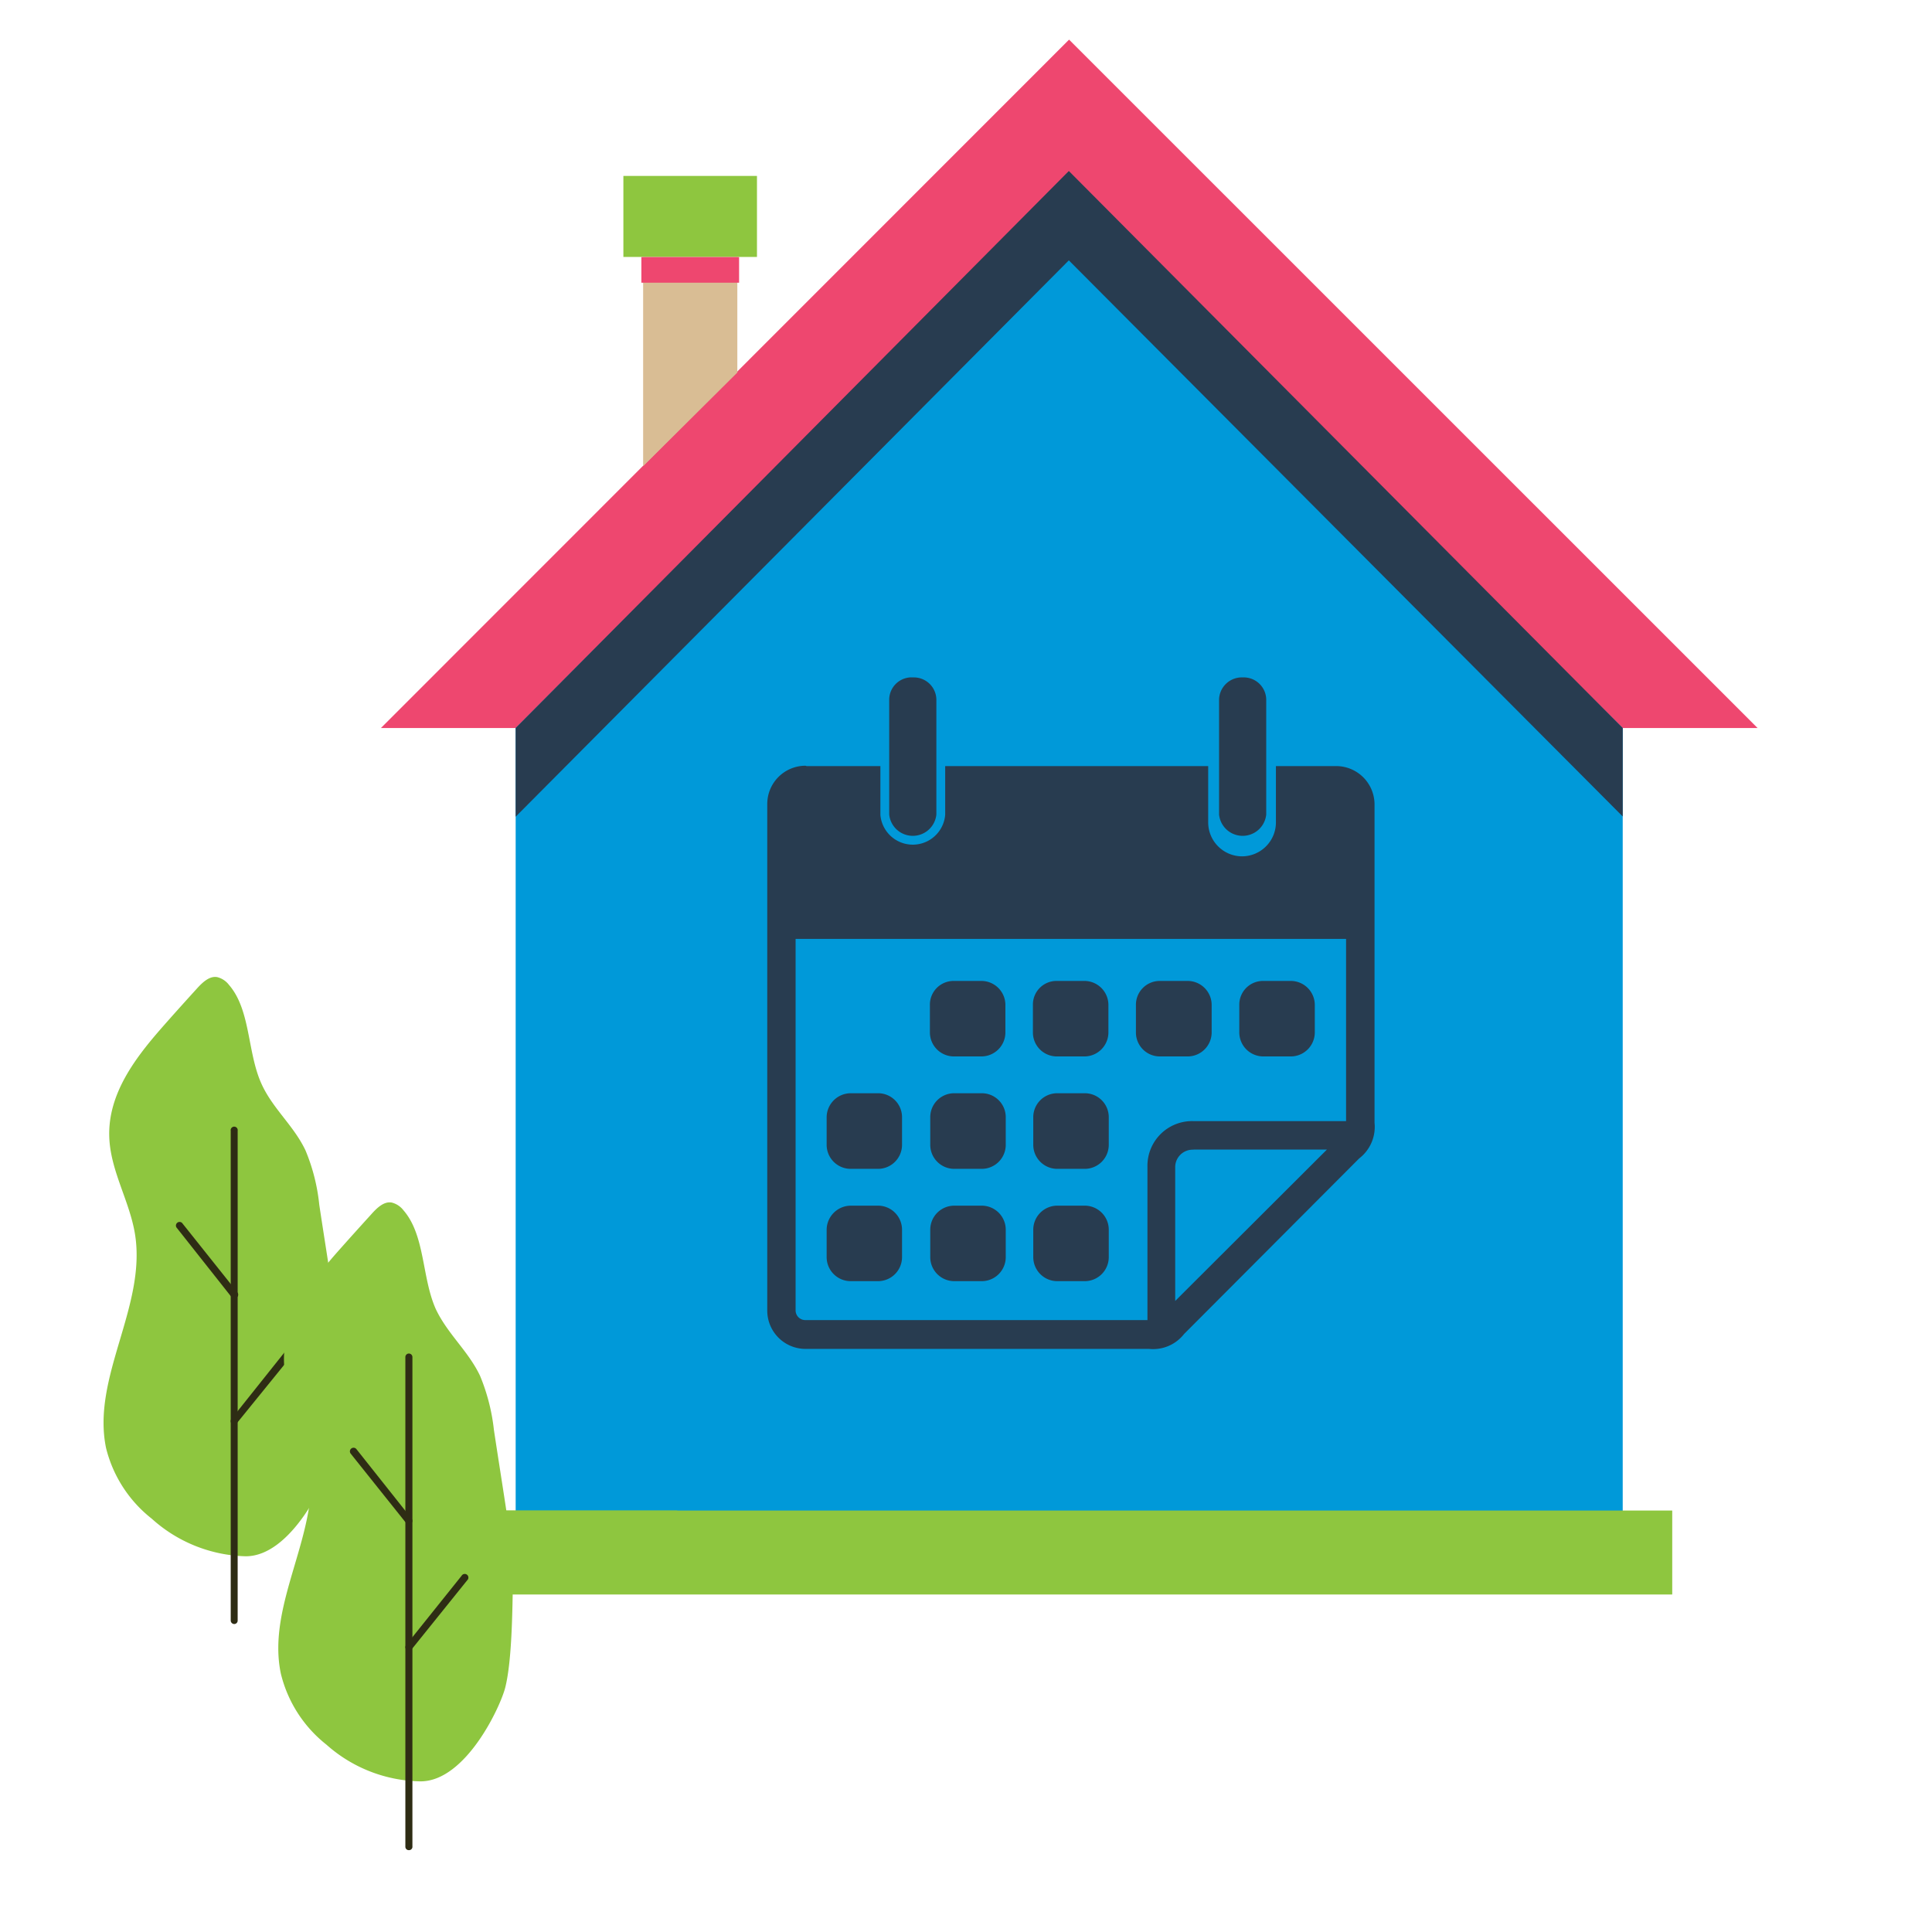 <svg id="Layer_1" data-name="Layer 1" xmlns="http://www.w3.org/2000/svg" viewBox="0 0 164.29 164.29"><defs><style>.cls-1{fill:#ee476f;}.cls-2,.cls-8{fill:#0099d9;}.cls-10,.cls-3,.cls-7,.cls-9{fill:#283c50;}.cls-4{fill:#d9bd94;}.cls-5{fill:#8ec63f;}.cls-6{fill:#2e2c14;}.cls-10,.cls-7{stroke:#283c50;}.cls-10,.cls-7,.cls-8,.cls-9{stroke-linecap:square;stroke-linejoin:round;}.cls-7{stroke-width:0.35px;}.cls-8,.cls-9{stroke:#0099d9;}.cls-8{stroke-width:1px;}.cls-9{stroke-width:0.75px;}.cls-10{stroke-width:1.41px;}</style></defs><polygon class="cls-1" points="90.91 3.37 32.39 61.91 149.46 61.91 90.91 3.37"/><polygon class="cls-2" points="137.99 128.52 43.85 128.52 43.85 61.91 90.64 14.96 137.99 61.91 137.99 128.52"/><polygon class="cls-3" points="90.89 22.14 137.99 69.43 137.99 61.91 90.89 14.54 43.85 61.91 43.85 61.92 43.85 69.45 90.89 22.14"/><polygon class="cls-4" points="62.7 31.68 54.69 39.64 54.69 21.86 62.7 21.86 62.7 31.68"/><rect class="cls-5" x="53.01" y="14.96" width="11.36" height="6.89"/><rect class="cls-5" x="39.85" y="128.45" width="102.35" height="7.14"/><rect class="cls-5" x="39.85" y="128.45" width="17.74" height="7.04"/><rect class="cls-1" x="54.54" y="21.86" width="8.31" height="2.18"/><path class="cls-5" d="M12.9,129.14a11,11,0,0,1-3.88-6c-1.25-6,3.42-12,2.47-18.13-.45-2.88-2.12-5.45-2.2-8.38-.1-3.63,2.22-6.66,4.43-9.19,1-1.14,2-2.25,3-3.35.48-.53,1.08-1.12,1.75-1a1.81,1.81,0,0,1,1,.66c1.85,2.13,1.55,5.7,2.75,8.38.95,2.13,2.76,3.58,3.76,5.7a16.25,16.25,0,0,1,1.17,4.62c.35,2.32.72,4.63,1.07,6.95a33.63,33.63,0,0,1,.54,5.83c-.05,2.43-.06,6.78-.64,9.11-.4,1.63-3.37,8-7.22,8A12.36,12.36,0,0,1,12.9,129.14Z"/><path class="cls-6" d="M19.92,138.1a.3.3,0,0,1-.3-.3V96.16a.3.3,0,1,1,.59,0V137.8A.29.29,0,0,1,19.92,138.1Z"/><path class="cls-6" d="M19.92,121.16a.26.26,0,0,1-.19-.07.31.31,0,0,1-.05-.43l4.71-5.91a.32.32,0,0,1,.44,0,.31.31,0,0,1,.05.43L20.16,121A.33.33,0,0,1,19.92,121.16Z"/><path class="cls-6" d="M19.92,110.4a.28.28,0,0,1-.24-.11L15,104.37a.31.31,0,0,1,.48-.38l4.71,5.91a.32.32,0,0,1-.05.44A.29.29,0,0,1,19.92,110.4Z"/><path class="cls-5" d="M27.76,148.36a11,11,0,0,1-3.88-6.05c-1.25-6,3.41-12,2.46-18.14-.45-2.88-2.11-5.44-2.19-8.37-.1-3.63,2.21-6.66,4.42-9.2,1-1.13,2-2.24,3-3.34.48-.54,1.08-1.12,1.74-1a1.81,1.81,0,0,1,1,.66c1.85,2.13,1.55,5.7,2.74,8.38,1,2.13,2.77,3.58,3.77,5.69A16.74,16.74,0,0,1,42,121.59c.35,2.32.72,4.63,1.07,6.95a32.69,32.69,0,0,1,.55,5.83c-.05,2.43-.07,6.77-.65,9.11-.4,1.63-3.36,8-7.21,8A12.3,12.3,0,0,1,27.76,148.36Z"/><path class="cls-6" d="M34.77,157.33a.29.29,0,0,1-.3-.3V115.4a.3.3,0,0,1,.6,0V157A.29.29,0,0,1,34.77,157.33Z"/><path class="cls-6" d="M34.77,140.38a.24.24,0,0,1-.18-.07.3.3,0,0,1-.05-.43L39.25,134a.31.31,0,1,1,.48.38L35,140.26A.33.33,0,0,1,34.77,140.38Z"/><path class="cls-6" d="M34.77,129.64a.28.28,0,0,1-.23-.12l-4.72-5.91a.31.31,0,0,1,.49-.38L35,129.14a.31.31,0,0,1-.05.43A.53.53,0,0,1,34.77,129.64Z"/><g id="layer1"><g id="g854"><g id="g871"><g id="g880"><g id="g983"><g id="g1018"><rect id="rect882" class="cls-3" x="66.6" y="66.28" width="48.7" height="12"/><path id="rect815" class="cls-7" d="M68.48,65.29a3.08,3.08,0,0,0-3.06,3.06v43.12a3.08,3.08,0,0,0,3.06,3.06H97.72a3.17,3.17,0,0,0,2.84-1.21l14.9-14.94a3.21,3.21,0,0,0,1.25-2.9V68.38a3.09,3.09,0,0,0-3.07-3.06H68.48Zm0,2h45.16a1,1,0,0,1,1,1V95.51H101.45a3.62,3.62,0,0,0-3.7,3.7v13.22H68.48a1,1,0,0,1-1-1V68.29a1,1,0,0,1,1-1Zm33,30.29h11.78L99.76,111.05V99.28a1.66,1.66,0,0,1,1.69-1.69Z"/><rect id="rect844" class="cls-3" x="66.09" y="77.38" width="49.37" height="2.46"/><g id="g960"><g id="g987"><path id="rect985" class="cls-8" d="M105.66,57.07h0A2.39,2.39,0,0,1,108,59.45V69.94a2.39,2.39,0,0,1-2.38,2.38h0a2.39,2.39,0,0,1-2.38-2.38V59.45A2.39,2.39,0,0,1,105.66,57.07Z"/></g><g id="g864"><path id="rect860" class="cls-9" d="M105.67,57.23a2.29,2.29,0,0,1,2.38,2.23v9.82a2.39,2.39,0,0,1-4.76,0V59.46A2.31,2.31,0,0,1,105.67,57.23Z"/></g><g id="g864-2" data-name="g864"><path id="rect860-2" data-name="rect860" class="cls-9" d="M77.66,57.23A2.29,2.29,0,0,1,80,59.46v9.82a2.39,2.39,0,0,1-4.76,0V59.46A2.28,2.28,0,0,1,77.66,57.23Z"/></g></g><g id="g953"><g id="g928"><path id="rect884" class="cls-10" d="M81.11,84.12h2.35a1.34,1.34,0,0,1,1.33,1.33V87.8a1.34,1.34,0,0,1-1.33,1.33H81.11a1.34,1.34,0,0,1-1.33-1.33V85.45A1.31,1.31,0,0,1,81.11,84.12Z"/><path id="rect886" class="cls-10" d="M89.86,84.12h2.36a1.34,1.34,0,0,1,1.33,1.33V87.8a1.34,1.34,0,0,1-1.33,1.33H89.86a1.33,1.33,0,0,1-1.32-1.33V85.45A1.3,1.3,0,0,1,89.86,84.12Z"/><path id="rect888" class="cls-10" d="M98.62,84.12H101a1.34,1.34,0,0,1,1.33,1.33V87.8A1.34,1.34,0,0,1,101,89.13H98.62A1.33,1.33,0,0,1,97.3,87.8V85.45A1.32,1.32,0,0,1,98.62,84.12Z"/><path id="rect890" class="cls-10" d="M107.42,84.12h2.35a1.34,1.34,0,0,1,1.33,1.33V87.8a1.34,1.34,0,0,1-1.33,1.33h-2.35a1.34,1.34,0,0,1-1.33-1.33V85.45A1.31,1.31,0,0,1,107.42,84.12Z"/></g><g id="g933"><path id="rect908" class="cls-10" d="M72.35,93.67H74.7A1.33,1.33,0,0,1,76,95v2.36a1.34,1.34,0,0,1-1.33,1.33H72.35A1.34,1.34,0,0,1,71,97.35V95A1.35,1.35,0,0,1,72.35,93.67Z"/><path id="rect910" class="cls-10" d="M81.14,93.67h2.35A1.33,1.33,0,0,1,84.82,95v2.36a1.34,1.34,0,0,1-1.33,1.33H81.14a1.34,1.34,0,0,1-1.33-1.33V95A1.33,1.33,0,0,1,81.14,93.67Z"/><path id="rect912" class="cls-10" d="M89.9,93.67h2.35A1.33,1.33,0,0,1,93.58,95v2.36a1.34,1.34,0,0,1-1.33,1.33H89.9a1.34,1.34,0,0,1-1.33-1.33V95A1.33,1.33,0,0,1,89.9,93.67Z"/></g><g id="g938"><path id="rect918" class="cls-10" d="M72.35,103.23H74.7A1.34,1.34,0,0,1,76,104.56v2.35a1.34,1.34,0,0,1-1.33,1.33H72.35A1.34,1.34,0,0,1,71,106.91v-2.35A1.36,1.36,0,0,1,72.35,103.23Z"/><path id="rect920" class="cls-10" d="M81.14,103.23h2.35a1.34,1.34,0,0,1,1.33,1.33v2.35a1.34,1.34,0,0,1-1.33,1.33H81.14a1.34,1.34,0,0,1-1.33-1.33v-2.35A1.34,1.34,0,0,1,81.14,103.23Z"/><path id="rect922" class="cls-10" d="M89.9,103.23h2.35a1.34,1.34,0,0,1,1.33,1.33v2.35a1.34,1.34,0,0,1-1.33,1.33H89.9a1.34,1.34,0,0,1-1.33-1.33v-2.35A1.34,1.34,0,0,1,89.9,103.23Z"/></g></g></g></g></g></g></g></g></svg>